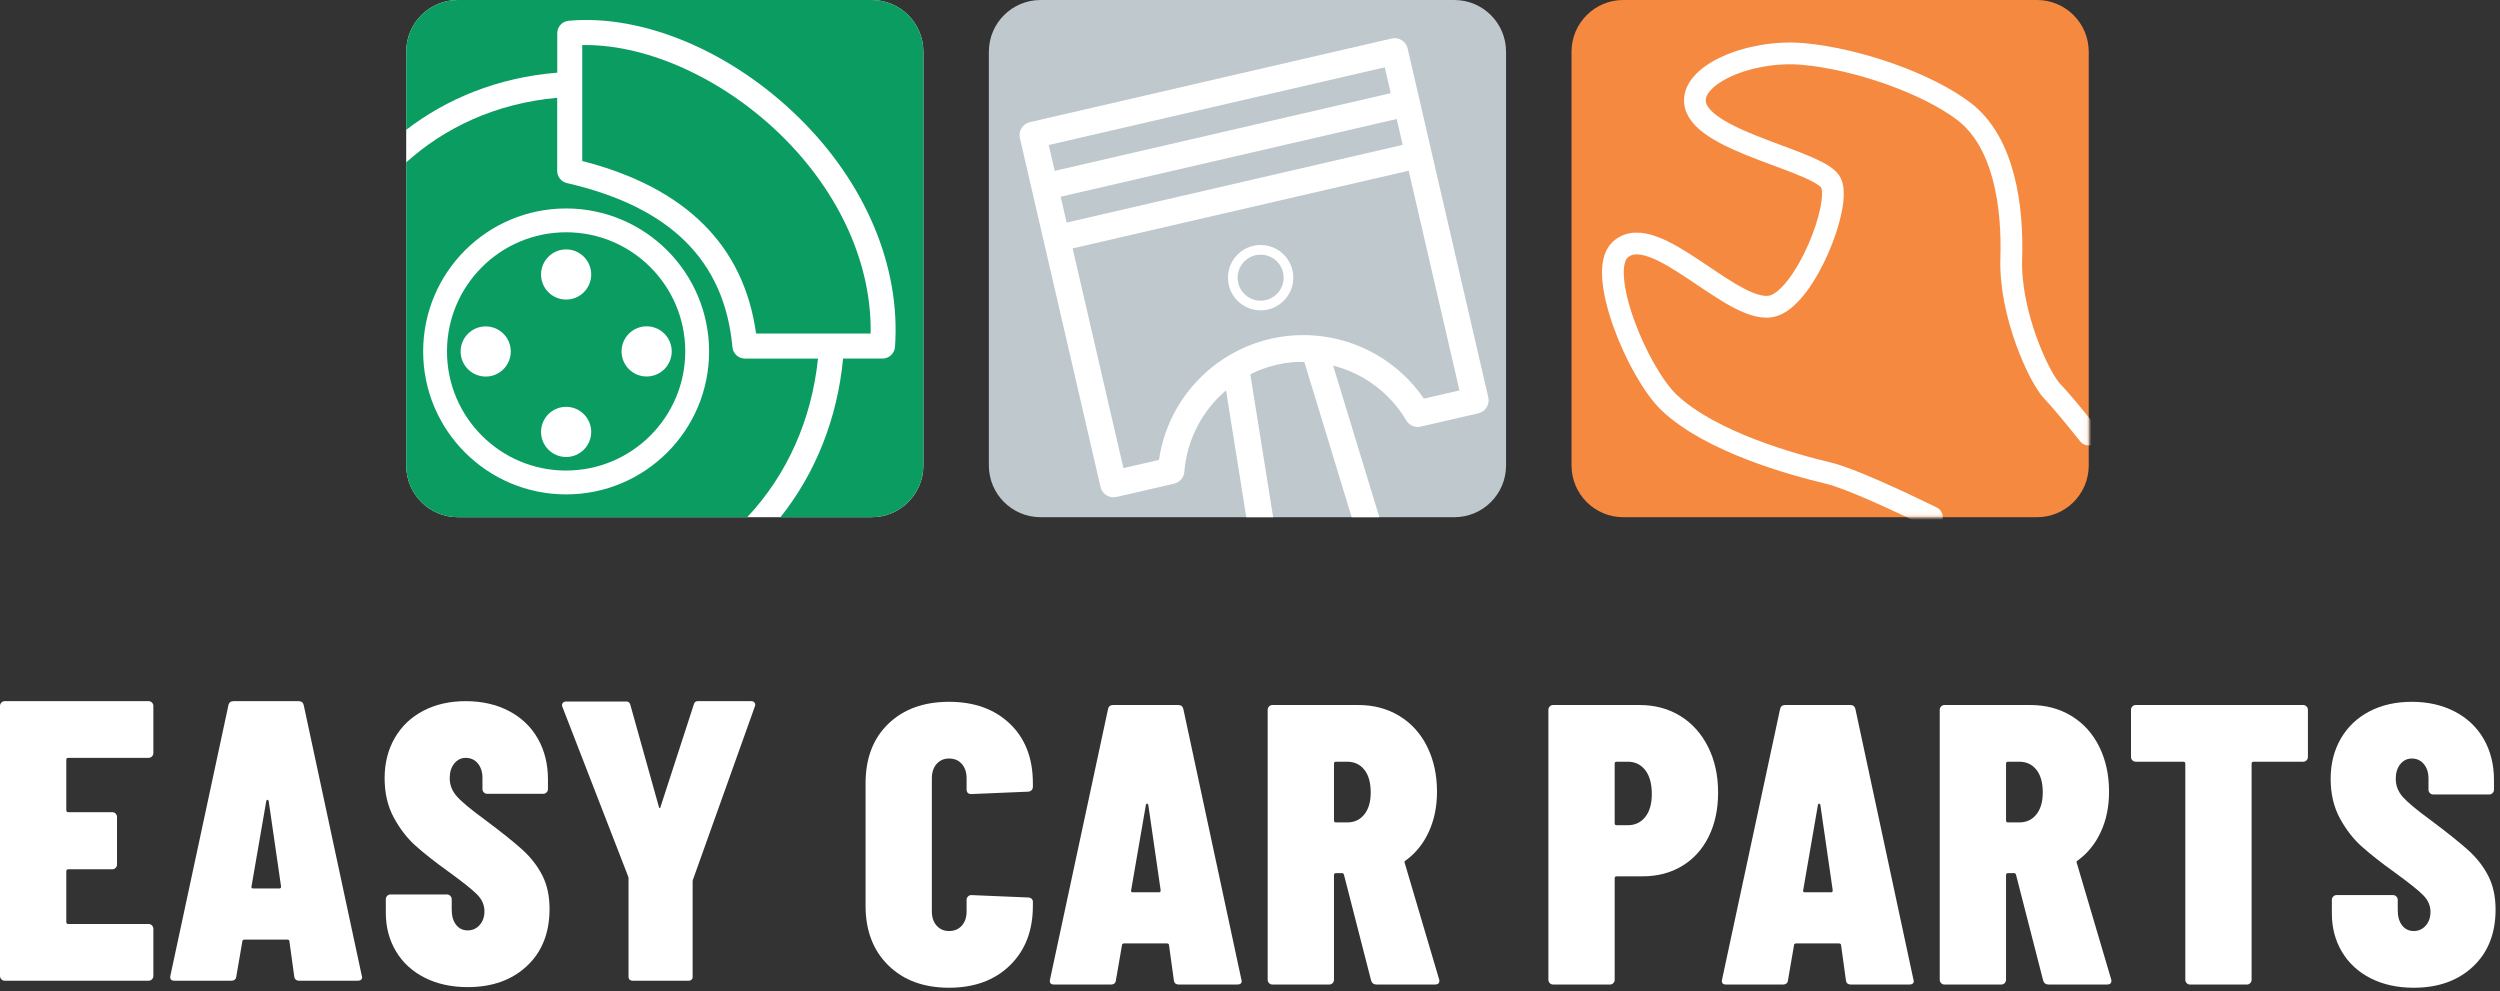 <svg width="517" height="205" viewBox="0 0 517 205" fill="none" xmlns="http://www.w3.org/2000/svg">
<rect x="0" y="0" width="517" height="205" fill="#333333" stroke="none"/>
<path d="M183.707 199.638C180.569 196.555 179 192.452 179 187.334V161.981C179 156.807 180.569 152.705 183.707 149.677C186.845 146.65 191.028 145.135 196.259 145.135C201.488 145.135 205.685 146.65 208.853 149.677C212.018 152.705 213.6 156.807 213.6 161.981V162.724C213.6 163 213.503 163.234 213.312 163.427C213.118 163.621 212.885 163.716 212.609 163.716L200.883 164.212C200.223 164.212 199.892 163.881 199.892 163.221V160.992C199.892 159.725 199.562 158.721 198.901 157.978C198.241 157.233 197.359 156.862 196.259 156.862C195.212 156.862 194.36 157.233 193.699 157.978C193.038 158.721 192.708 159.725 192.708 160.992V188.491C192.708 189.704 193.038 190.679 193.699 191.423C194.36 192.166 195.212 192.537 196.259 192.537C197.359 192.537 198.241 192.166 198.901 191.423C199.562 190.679 199.892 189.703 199.892 188.491V186.096C199.892 185.821 199.987 185.587 200.181 185.394C200.373 185.2 200.606 185.104 200.883 185.104L212.609 185.599C212.884 185.599 213.117 185.682 213.312 185.847C213.504 186.012 213.6 186.207 213.6 186.425V187.335C213.6 192.453 212.018 196.557 208.853 199.639C205.686 202.722 201.488 204.263 196.259 204.263C191.029 204.262 186.845 202.722 183.707 199.638Z" fill="white"/>
<path d="M242.751 202.693L241.76 195.509C241.76 195.234 241.595 195.095 241.265 195.095H232.511C232.181 195.095 232.016 195.234 232.016 195.509L230.777 202.693C230.722 203.3 230.364 203.602 229.704 203.602H217.978C217.262 203.602 216.987 203.244 217.152 202.528L229.126 146.705C229.235 146.1 229.593 145.797 230.199 145.797H243.66C244.265 145.797 244.622 146.1 244.733 146.705L256.707 202.528L256.789 202.858C256.789 203.354 256.486 203.602 255.881 203.602H243.825C243.164 203.602 242.805 203.301 242.751 202.693ZM234.246 184.526H239.696C239.915 184.526 240.026 184.388 240.026 184.112L237.466 166.44C237.411 166.275 237.328 166.192 237.218 166.192C237.107 166.192 237.025 166.275 236.971 166.44L233.915 184.112C233.86 184.389 233.969 184.526 234.246 184.526Z" fill="white"/>
<path d="M283.547 202.776L277.931 180.893C277.876 180.673 277.738 180.564 277.518 180.564H276.28C276.004 180.564 275.867 180.702 275.867 180.977V202.611C275.867 202.887 275.769 203.121 275.577 203.313C275.384 203.508 275.151 203.603 274.875 203.603H263.149C262.872 203.603 262.64 203.508 262.446 203.313C262.252 203.121 262.156 202.888 262.156 202.611V146.789C262.156 146.514 262.252 146.28 262.446 146.087C262.638 145.894 262.871 145.797 263.149 145.797H280.903C284.095 145.797 286.931 146.555 289.408 148.068C291.886 149.583 293.797 151.702 295.147 154.427C296.495 157.152 297.171 160.248 297.171 163.718C297.171 166.802 296.606 169.567 295.479 172.017C294.35 174.468 292.767 176.435 290.731 177.921C290.62 177.977 290.537 178.044 290.483 178.127C290.428 178.209 290.428 178.307 290.483 178.415L297.585 202.447L297.668 202.776C297.668 203.327 297.364 203.602 296.759 203.602H284.703C284.096 203.602 283.712 203.327 283.547 202.776ZM275.867 157.936V169.662C275.867 169.938 276.004 170.076 276.28 170.076H278.592C280.078 170.076 281.262 169.527 282.143 168.423C283.023 167.323 283.464 165.809 283.464 163.883C283.464 161.847 283.023 160.278 282.143 159.175C281.262 158.074 280.078 157.523 278.592 157.523H276.28C276.004 157.523 275.867 157.662 275.867 157.936Z" fill="white"/>
<path d="M347.498 148.068C349.947 149.583 351.862 151.715 353.238 154.469C354.614 157.222 355.303 160.36 355.303 163.883C355.303 167.351 354.654 170.394 353.361 173.007C352.067 175.622 350.236 177.646 347.871 179.076C345.503 180.509 342.778 181.223 339.695 181.223H334.328C334.052 181.223 333.915 181.362 333.915 181.637V202.611C333.915 202.887 333.818 203.121 333.625 203.313C333.432 203.508 333.199 203.603 332.924 203.603H321.198C320.922 203.603 320.689 203.508 320.495 203.313C320.302 203.121 320.207 202.888 320.207 202.611V146.789C320.207 146.514 320.302 146.28 320.495 146.087C320.688 145.894 320.92 145.797 321.198 145.797H339.035C342.226 145.797 345.048 146.555 347.498 148.068ZM340.232 168.959C341.14 167.832 341.593 166.249 341.593 164.212C341.593 162.065 341.14 160.412 340.232 159.257C339.323 158.101 338.125 157.523 336.639 157.523H334.327C334.05 157.523 333.914 157.662 333.914 157.936V170.241C333.914 170.516 334.05 170.654 334.327 170.654H336.639C338.125 170.653 339.323 170.088 340.232 168.959Z" fill="white"/>
<path d="M381.732 202.693L380.741 195.509C380.741 195.234 380.576 195.095 380.245 195.095H371.492C371.162 195.095 370.996 195.234 370.996 195.509L369.758 202.693C369.702 203.3 369.345 203.602 368.684 203.602H356.958C356.242 203.602 355.967 203.244 356.132 202.528L368.106 146.705C368.216 146.1 368.573 145.797 369.18 145.797H382.64C383.245 145.797 383.603 146.1 383.714 146.705L395.687 202.528L395.77 202.858C395.77 203.354 395.467 203.602 394.862 203.602H382.805C382.145 203.602 381.786 203.301 381.732 202.693ZM373.226 184.526H378.676C378.896 184.526 379.007 184.388 379.007 184.112L376.447 166.44C376.391 166.275 376.309 166.192 376.199 166.192C376.088 166.192 376.005 166.275 375.951 166.44L372.896 184.112C372.84 184.389 372.95 184.526 373.226 184.526Z" fill="white"/>
<path d="M422.527 202.776L416.912 180.893C416.856 180.673 416.718 180.564 416.499 180.564H415.26C414.984 180.564 414.847 180.702 414.847 180.977V202.611C414.847 202.887 414.75 203.121 414.558 203.313C414.364 203.508 414.131 203.603 413.855 203.603H402.129C401.853 203.603 401.62 203.508 401.426 203.313C401.233 203.121 401.137 202.888 401.137 202.611V146.789C401.137 146.514 401.233 146.28 401.426 146.087C401.619 145.894 401.851 145.797 402.129 145.797H419.883C423.075 145.797 425.912 146.555 428.389 148.068C430.866 149.583 432.778 151.702 434.127 154.427C435.476 157.152 436.151 160.248 436.151 163.718C436.151 166.802 435.587 169.567 434.459 172.017C433.33 174.468 431.747 176.435 429.711 177.921C429.6 177.977 429.518 178.044 429.464 178.127C429.408 178.209 429.408 178.307 429.464 178.415L436.565 202.447L436.648 202.776C436.648 203.327 436.345 203.602 435.74 203.602H423.683C423.077 203.602 422.692 203.327 422.527 202.776ZM414.847 157.936V169.662C414.847 169.938 414.984 170.076 415.26 170.076H417.572C419.059 170.076 420.242 169.527 421.123 168.423C422.003 167.323 422.445 165.809 422.445 163.883C422.445 161.847 422.003 160.278 421.123 159.175C420.242 158.074 419.059 157.523 417.572 157.523H415.26C414.984 157.523 414.847 157.662 414.847 157.936Z" fill="white"/>
<path d="M476.987 146.087C477.179 146.281 477.276 146.513 477.276 146.79V156.534C477.276 156.809 477.179 157.043 476.987 157.235C476.793 157.43 476.56 157.525 476.284 157.525H466.044C465.768 157.525 465.631 157.664 465.631 157.938V202.612C465.631 202.889 465.534 203.123 465.342 203.315C465.148 203.51 464.915 203.605 464.64 203.605H452.914C452.638 203.605 452.405 203.51 452.212 203.315C452.018 203.123 451.923 202.89 451.923 202.612V157.936C451.923 157.663 451.785 157.523 451.511 157.523H441.684C441.408 157.523 441.175 157.429 440.981 157.234C440.788 157.041 440.691 156.809 440.691 156.532V146.788C440.691 146.513 440.788 146.279 440.981 146.086C441.173 145.893 441.406 145.796 441.684 145.796H476.284C476.559 145.797 476.793 145.895 476.987 146.087Z" fill="white"/>
<path d="M490.28 202.322C487.72 201.029 485.738 199.212 484.335 196.872C482.931 194.532 482.228 191.876 482.228 188.902V186.096C482.228 185.821 482.324 185.587 482.517 185.393C482.709 185.2 482.942 185.104 483.219 185.104H494.863C495.137 185.104 495.37 185.2 495.565 185.393C495.757 185.587 495.854 185.82 495.854 186.096V188.243C495.854 189.564 496.155 190.611 496.762 191.38C497.367 192.151 498.166 192.536 499.157 192.536C500.148 192.536 500.973 192.165 501.634 191.421C502.295 190.677 502.625 189.728 502.625 188.573C502.625 187.306 502.13 186.165 501.139 185.146C500.148 184.128 498.166 182.545 495.193 180.398C492.439 178.415 490.183 176.641 488.422 175.071C486.659 173.502 485.146 171.547 483.88 169.208C482.613 166.867 481.98 164.158 481.98 161.073C481.98 157.935 482.683 155.156 484.087 152.733C485.491 150.311 487.459 148.439 489.991 147.118C492.522 145.796 495.441 145.136 498.744 145.136C502.101 145.136 505.074 145.811 507.662 147.16C510.249 148.509 512.245 150.409 513.649 152.857C515.052 155.308 515.755 158.13 515.755 161.321V163.304C515.755 163.579 515.657 163.813 515.467 164.007C515.273 164.2 515.039 164.295 514.764 164.295H503.203C502.927 164.295 502.694 164.2 502.5 164.007C502.307 163.813 502.212 163.58 502.212 163.304V160.992C502.212 159.78 501.894 158.791 501.262 158.019C500.628 157.249 499.789 156.863 498.744 156.863C497.807 156.863 497.023 157.249 496.39 158.019C495.756 158.791 495.441 159.809 495.441 161.075C495.441 162.451 495.921 163.69 496.885 164.791C497.848 165.891 499.762 167.489 502.624 169.58C506.092 172.169 508.706 174.26 510.469 175.856C512.23 177.454 513.607 179.228 514.597 181.183C515.588 183.138 516.084 185.437 516.084 188.079C516.084 193.034 514.527 196.969 511.418 199.888C508.307 202.806 504.22 204.264 499.154 204.264C495.798 204.262 492.84 203.615 490.28 202.322Z" fill="white"/>
<path d="M87.84 202.192C85.279 200.899 83.297 199.082 81.894 196.741C80.49 194.402 79.787 191.745 79.787 188.771V185.964C79.787 185.69 79.883 185.455 80.075 185.262C80.267 185.068 80.5 184.972 80.778 184.972H92.423C92.697 184.972 92.93 185.068 93.125 185.262C93.317 185.455 93.414 185.688 93.414 185.964V188.112C93.414 189.433 93.716 190.48 94.322 191.249C94.927 192.02 95.726 192.405 96.717 192.405C97.708 192.405 98.534 192.034 99.195 191.291C99.855 190.546 100.186 189.597 100.186 188.442C100.186 187.175 99.69 186.033 98.699 185.014C97.708 183.996 95.726 182.413 92.753 180.266C89.999 178.282 87.742 176.509 85.981 174.938C84.218 173.369 82.704 171.414 81.439 169.075C80.171 166.734 79.539 164.025 79.539 160.939C79.539 157.801 80.242 155.021 81.646 152.598C83.05 150.176 85.018 148.303 87.55 146.982C90.082 145.661 93.001 145 96.304 145C99.662 145 102.635 145.676 105.224 147.024C107.811 148.374 109.806 150.273 111.21 152.723C112.614 155.173 113.317 157.996 113.317 161.187V163.17C113.317 163.445 113.22 163.679 113.029 163.873C112.835 164.067 112.601 164.161 112.326 164.161H100.764C100.488 164.161 100.255 164.067 100.061 163.873C99.868 163.679 99.773 163.447 99.773 163.17V160.858C99.773 159.646 99.455 158.657 98.822 157.885C98.189 157.115 97.349 156.729 96.304 156.729C95.367 156.729 94.583 157.115 93.95 157.885C93.316 158.657 93.001 159.675 93.001 160.941C93.001 162.317 93.481 163.556 94.445 164.657C95.408 165.758 97.322 167.355 100.184 169.447C103.653 172.036 106.267 174.127 108.03 175.724C109.792 177.321 111.168 179.096 112.159 181.051C113.151 183.006 113.646 185.305 113.646 187.948C113.646 192.903 112.089 196.839 108.979 199.758C105.868 202.677 101.781 204.135 96.714 204.135C93.358 204.132 90.4 203.485 87.84 202.192Z" fill="white"/>
<path d="M60.848 201.902L59.857 194.717C59.857 194.442 59.691 194.303 59.361 194.303H50.607C50.276 194.303 50.111 194.442 50.111 194.717L48.873 201.902C48.817 202.509 48.46 202.811 47.799 202.811H36.072C35.355 202.811 35.081 202.453 35.246 201.737L47.221 145.908C47.33 145.303 47.688 145 48.294 145H61.756C62.361 145 62.719 145.303 62.83 145.908L74.805 201.737L74.887 202.067C74.887 202.563 74.584 202.811 73.979 202.811H61.921C61.261 202.811 60.902 202.51 60.848 201.902ZM52.341 183.733H57.792C58.011 183.733 58.122 183.595 58.122 183.319L55.562 165.645C55.507 165.48 55.424 165.398 55.314 165.398C55.203 165.398 55.121 165.48 55.066 165.645L52.011 183.319C51.955 183.596 52.065 183.733 52.341 183.733Z" fill="white"/>
<path d="M31.426 156.434C31.231 156.628 31 156.723 30.724 156.723H14.124C13.848 156.723 13.709 156.863 13.709 157.136V167.543C13.709 167.82 13.848 167.956 14.124 167.956H23.208C23.483 167.956 23.716 168.053 23.911 168.246C24.103 168.44 24.199 168.673 24.199 168.949V178.777C24.199 179.053 24.103 179.286 23.911 179.479C23.716 179.673 23.484 179.769 23.208 179.769H14.124C13.848 179.769 13.709 179.907 13.709 180.182V190.67C13.709 190.947 13.848 191.083 14.124 191.083H30.724C30.998 191.083 31.231 191.18 31.426 191.373C31.619 191.567 31.715 191.8 31.715 192.076V201.82C31.715 202.096 31.619 202.33 31.426 202.522C31.231 202.717 31 202.812 30.724 202.812H0.992C0.716 202.812 0.482 202.717 0.29 202.522C0.095 202.33 0 202.097 0 201.82V145.992C0 145.718 0.095 145.483 0.29 145.29C0.482 145.097 0.715 145 0.992 145H30.724C30.998 145 31.231 145.097 31.426 145.29C31.619 145.483 31.715 145.716 31.715 145.992V155.738C31.715 156.008 31.617 156.243 31.426 156.434Z" fill="white"/>
<path d="M130.728 202.811C130.314 202.811 129.978 202.475 129.978 202.061V181.583C129.978 181.49 129.961 181.398 129.927 181.311L116.275 146.104C116.084 145.612 116.448 145.083 116.975 145.083C121.708 145.083 124.732 145.083 129.595 145.083C129.931 145.083 130.227 145.307 130.318 145.631L136.301 167.022C136.317 167.076 136.366 167.114 136.423 167.114V167.114C136.477 167.114 136.525 167.079 136.542 167.027L143.535 145.518C143.635 145.209 143.923 145 144.248 145H155.431C155.95 145 156.312 145.514 156.137 146.002L143.28 181.982C143.251 182.063 143.237 182.149 143.237 182.235V202.061C143.237 202.475 142.901 202.811 142.487 202.811H130.728Z" fill="white"/>
<path d="M190.957 96.261C190.957 102.168 186.168 106.957 180.261 106.957H94.696C88.789 106.957 84 102.168 84 96.261V10.696C84 4.789 88.789 0 94.696 0H180.261C186.168 0 190.957 4.789 190.957 10.696V96.261Z" fill="white"/>
<path d="M94.696 106.957H154.521C162.698 98.269 167.84 86.911 169.162 74.153H154.047C152.709 74.152 151.592 73.132 151.468 71.802C149.839 53.901 138.641 42.788 117.234 37.86C116.061 37.588 115.23 36.544 115.227 35.339V20.226C102.369 21.379 91.912 26.475 84 33.578V96.261C84 102.168 88.789 106.957 94.696 106.957ZM117.075 43.109C133.398 43.124 146.625 56.352 146.641 72.674C146.641 89.003 133.404 102.24 117.075 102.24C100.746 102.24 87.509 89.003 87.509 72.674C87.509 56.346 100.746 43.109 117.075 43.109Z" fill="#0B9C62"/>
<path d="M117.075 97.312V97.307C130.675 97.293 141.697 86.274 141.713 72.674C141.713 59.068 130.682 48.036 117.075 48.036C103.468 48.036 92.438 59.068 92.438 72.674C92.436 86.282 103.468 97.312 117.075 97.312ZM133.725 67.485C136.59 67.485 138.912 69.808 138.912 72.671C138.912 75.536 136.59 77.858 133.725 77.858C130.861 77.858 128.539 75.536 128.539 72.671C128.537 69.808 130.861 67.485 133.725 67.485ZM117.075 51.578C119.94 51.578 122.262 53.9 122.262 56.765C122.262 59.629 119.94 61.951 117.075 61.951C114.211 61.951 111.889 59.629 111.889 56.765C111.889 53.9 114.209 51.578 117.075 51.578ZM117.075 84.133C119.94 84.133 122.262 86.457 122.262 89.32C122.262 92.185 119.94 94.507 117.075 94.507C114.211 94.507 111.889 92.185 111.889 89.32C111.889 86.455 114.209 84.133 117.075 84.133ZM95.256 72.686C95.256 69.821 97.578 67.499 100.443 67.499C103.308 67.499 105.63 69.821 105.63 72.686C105.63 75.55 103.308 77.873 100.443 77.873C97.578 77.873 95.256 75.55 95.256 72.686Z" fill="#0B9C62"/>
<path d="M180.261 0H94.696C88.789 0 84 4.789 84 10.696V26.85C92.29 20.491 102.735 16.057 115.241 15.024V6.87C115.242 5.532 116.262 4.415 117.592 4.292C132.964 2.905 151.186 10.571 165.207 24.324C179.028 37.883 186.276 55.163 185.086 71.746C184.987 73.099 183.862 74.147 182.506 74.149H174.35C173.161 86.6 168.647 97.869 161.395 106.955H180.262C186.169 106.955 190.958 102.167 190.958 96.26V10.694C190.955 4.789 186.168 0 180.261 0Z" fill="#0B9C62"/>
<path d="M161.597 28.028C149.76 16.426 134.229 9.318 121.137 9.318H120.406V33.296C141.758 38.757 153.839 50.747 156.354 68.969L180.049 68.981C180.294 54.652 173.656 39.854 161.597 28.028Z" fill="#0B9C62"/>
<path d="M311.453 96.261C311.453 102.168 306.664 106.957 300.757 106.957H215.192C209.285 106.957 204.496 102.168 204.496 96.261V10.696C204.496 4.789 209.285 0 215.192 0H300.757C306.664 0 311.453 4.789 311.453 10.696V96.261Z" fill="#BEC8CD"/>
<path d="M258.571 77.433C258.981 77.231 259.382 77.006 259.802 76.826C260.101 76.696 260.399 76.561 260.701 76.443C262.845 75.62 265.095 75.1 267.383 74.898C267.706 74.871 268.033 74.863 268.361 74.85C268.817 74.825 269.278 74.852 269.734 74.856L279.524 106.958H285.252L275.692 75.608C282.041 77.226 287.486 81.305 290.825 86.945C291.432 87.978 292.639 88.497 293.807 88.226L305.725 85.471C307.201 85.129 308.122 83.658 307.779 82.179L291.095 10.014C290.755 8.539 289.281 7.619 287.804 7.96L212.967 25.262C211.491 25.602 210.571 27.078 210.91 28.552L227.594 100.718C227.935 102.195 229.411 103.114 230.886 102.773L242.804 100.018C243.972 99.747 244.828 98.752 244.921 97.558C245.445 91.026 248.547 84.971 253.543 80.729L257.733 106.96H263.287L258.571 77.433ZM216.876 29.987L286.369 13.922L287.605 19.269L218.112 35.335L216.876 29.987ZM219.346 40.679L288.84 24.612L290.076 29.959L220.583 46.025L219.346 40.679ZM239.675 95.108L232.323 96.808L221.819 51.37L291.312 35.304L301.817 80.742L294.464 82.441C289.32 74.925 281.059 70.133 271.984 69.396C256.118 68.106 241.979 79.359 239.675 95.108Z" fill="white"/>
<path d="M260.698 63.178C263.877 63.178 266.455 60.601 266.455 57.422C266.455 54.242 263.877 51.665 260.698 51.665C257.519 51.665 254.941 54.242 254.941 57.422C254.941 60.601 257.519 63.178 260.698 63.178Z" stroke="white" stroke-width="2" stroke-miterlimit="10"/>
<path d="M431.949 96.261C431.949 102.168 427.16 106.957 421.253 106.957H335.688C329.781 106.957 324.992 102.168 324.992 96.261V10.696C324.992 4.789 329.781 0 335.688 0H421.253C427.16 0 431.949 4.789 431.949 10.696V96.261Z" fill="#F68940"/>
<mask id="mask0_0_1" style="mask-type:luminance" maskUnits="userSpaceOnUse" x="324" y="0" width="108" height="107">
<path d="M431.949 96.261C431.949 102.168 427.16 106.957 421.253 106.957H335.688C329.781 106.957 324.992 102.168 324.992 96.261V10.696C324.992 4.789 329.781 0 335.688 0H421.253C427.16 0 431.949 4.789 431.949 10.696V96.261Z" fill="white"/>
</mask>
<g mask="url(#mask0_0_1)">
<path d="M431.949 89.872C429.416 86.709 426.176 82.746 424.389 80.894C421.71 78.117 415.56 64.89 415.927 53.478C416.266 42.985 414.573 29.447 406.112 23.016C398.504 17.233 384.111 12.184 372.942 11.169C361.772 10.154 349.249 15.569 350.603 21.662C352.348 29.516 376.727 33.315 378.696 37.908C380.726 42.647 373.486 60.848 366.917 63.178C358.93 66.011 342.141 45.016 335.033 51.664C330.025 56.347 338.756 77.171 345.187 83.263C353.844 91.464 370.911 96.125 378.019 97.817C382.631 98.915 392.879 103.718 399.509 106.956" stroke="white" stroke-width="4.5" stroke-linecap="round" stroke-linejoin="round"/>
</g>
</svg>
